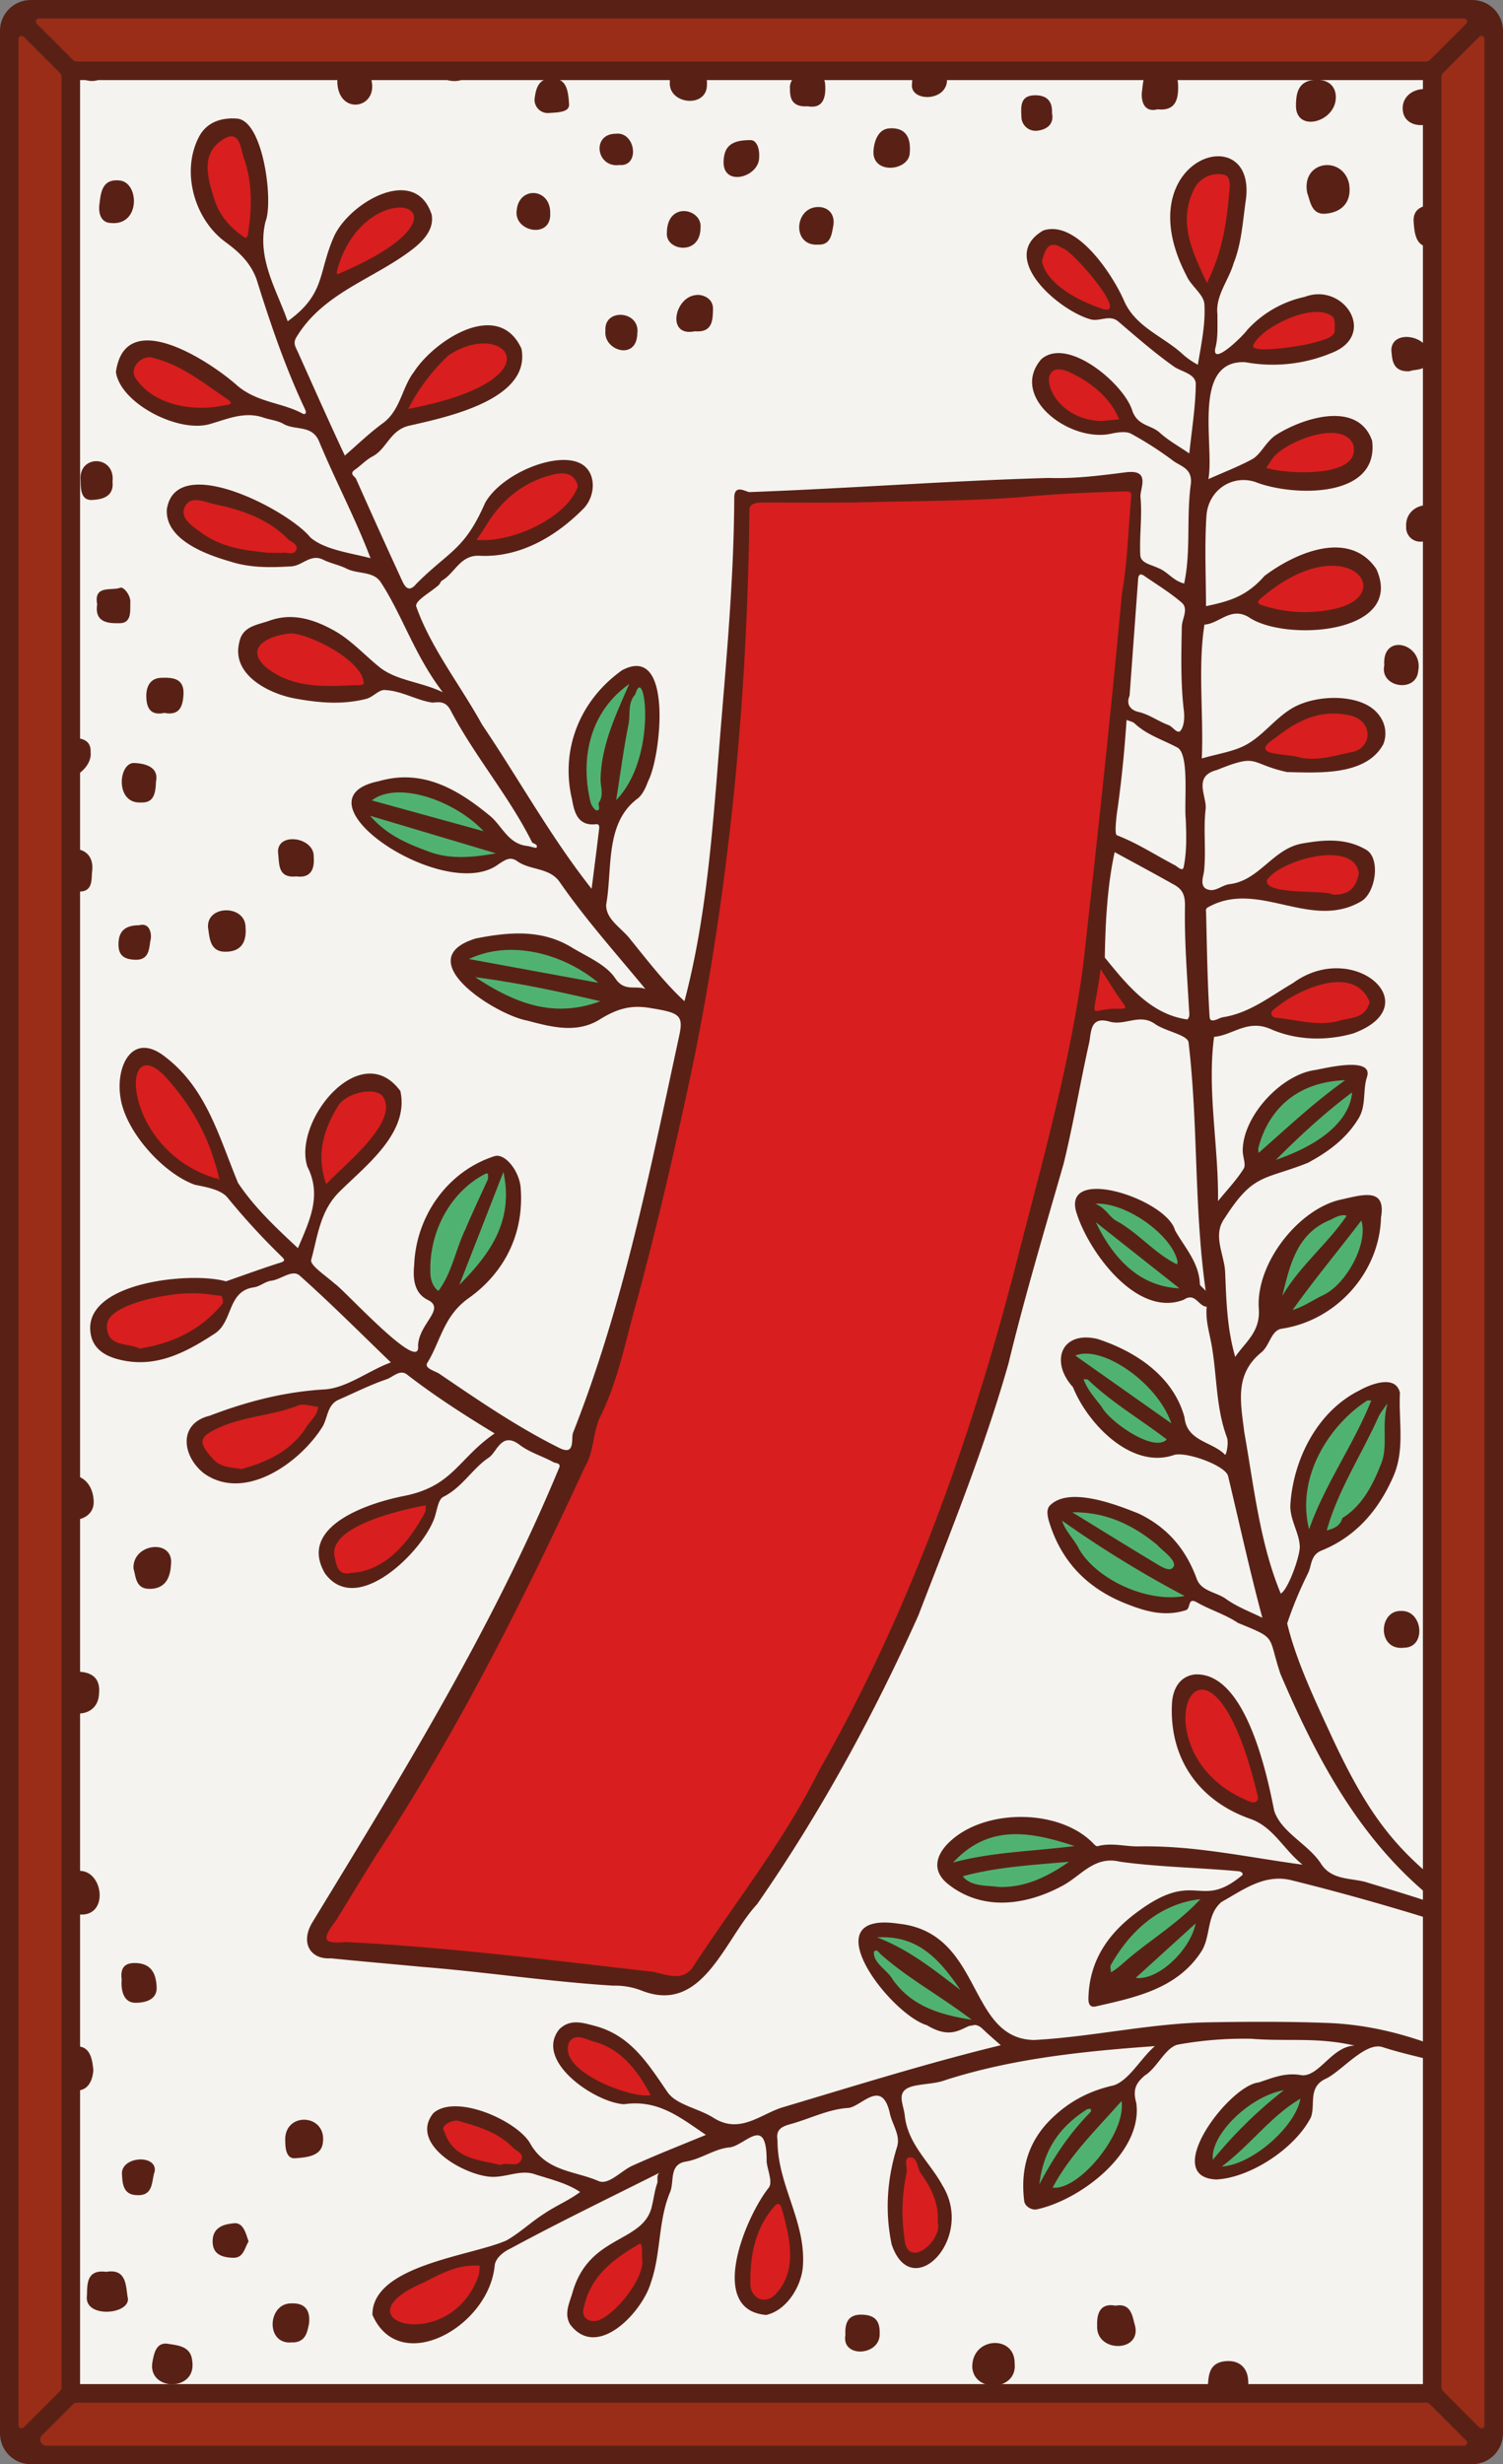 <svg xmlns="http://www.w3.org/2000/svg" xmlns:xlink="http://www.w3.org/1999/xlink" viewBox="0 0 976 1600"><rect x="0" y="0" width="976" height="1600" fill="#808080" stroke="none"/><defs><style>.cls-1{fill:none;}.cls-2{fill:#f4f3ef;}.cls-3{clip-path:url(#clip-path);}.cls-4{fill:#50b271;}.cls-5{fill:#d81e1e;}.cls-6{fill:#592116;}.cls-7{fill:#992d17;}</style><clipPath id="clip-path"><path class="cls-1" d="M960,22V1578a6,6,0,0,1-6,6H22a6,6,0,0,1-6-6V22a6,6,0,0,1,6-6H954A6,6,0,0,1,960,22Z"/></clipPath></defs><g id="Paper_Backing" data-name="Paper Backing"><path class="cls-2" d="M960,22V1578a6,6,0,0,1-6,6H22a6,6,0,0,1-6-6V22a6,6,0,0,1,6-6H954A6,6,0,0,1,960,22Z"/></g><g id="Wikipedia_Cropped" data-name="Wikipedia Cropped"><g class="cls-3"><path class="cls-4" d="M685,1424.49c-33-2.67,1.21-49,18.38-58.1,6.48-4.77,11.24,6.9,17.1.5,2.73-2.3,4.64-7.51,8.86-6.52C745.05,1379.47,698.72,1428.38,685,1424.49Zm108.4-13.79c-30.69-14.33,20.14-56.82,40.26-57.49C872.54,1364.67,815.07,1410.84,793.42,1410.7ZM631,1315.41c-26.75-1.56-49.18-17.24-65.24-40.15-5.1-4.78.18-10.94-.07-16.26-1.16-4.51,3.93-5.61,7.33-5.19,27.64-.44,53.82,23.71,54.42,50C631.94,1306.09,639.77,1313.42,631,1315.41Zm108.53-27.06c-12.95-2.85-1.06-8.82-20-4.22-7.14-27.3,38.44-53.66,60-55.06,5.84.54,4.18,7,.45,9.33C782.75,1260.09,761,1288,739.54,1288.35Zm-89.31-59.12c-17.71-1-24.1-1.17-32.83-16.18-6.06-16.32,28.9-26.44,42.24-26.15,13.38,1.74,35.07,1.41,42.1,12.07-.64,3.29-5.11,4.92-3.73,8.9C688.12,1224.06,663.69,1228.47,650.23,1229.23Zm109.86-188.18c-25.18,5.89-91.83-42.89-67.36-60.85,18.11-9.67,83.62,18.3,70.36,45.44C771.36,1035,781.51,1040.5,760.09,1041.05ZM861.5,997.69c-44.89-1,3.12-96.5,31.55-91.31,19.78.55,7.8,11.46,10.06,25C904.41,957,885.28,988.29,861.5,997.69ZM751.3,940.93c-20.78-3.85-47.57-24.78-51.13-47.6,2.64-4.05-.67-8-4.25-9.91-2.69-18.8,31.71-4.27,43.27,6.15C756.22,901.13,777.8,935.09,751.3,940.93Zm88.09-86.39c-5.61-.07-2.78-8.21-8-9.3a4,4,0,0,1-2.57-4.74c4.92-21.53,10.94-44,35.58-53.13,24.2-7.6,30.73,11.13,18.42,33.57C873,840.62,857.55,848,839.39,854.54ZM284.67,842.25c-25.59-20,4-79.38,33.55-83.91,4.25,2.59,10.51-5.41,12.61,1.7,8.29,38.75-15.49,62.72-29.69,77C291.22,839.42,295.34,834,284.67,842.25Zm481.06-1.75c-24.24,2.14-69.25-35.29-54.7-62.94,23.88-.51,67,26.88,54.25,50.77C766.15,832.61,774.8,838.9,765.73,840.5Zm62.78-83.38c-8.38-7.65-16.64-1.19-15.27-12.52C837.46,660.41,946.13,708.71,828.51,757.12ZM364.17,658.91c-16.5.38-68-13-61.35-39.82C343.49,591.91,444,654.34,364.17,658.91ZM299.4,560.47c-26.41,5.09-100-42-40.1-50,18.64,1.09,58.25,12.39,58.31,35.88C339.39,559.66,311.83,559.88,299.4,560.47Zm88.14-30.26c-25.74-15.55-3.07-95.41,27.12-87.89,18.44,15.1,5.15,49.35-2.17,66.51-3.77,4.27-7.06,15.34-14.32,14.45-5.4-.47-5.26,7.26-10.63,6.93Z"/><path class="cls-5" d="M269.49,1513.36c-61.16-6.44,32.8-62,46-41.67C312.69,1491.85,296.07,1512.54,269.49,1513.36ZM385.68,1511c-39.08-4.45,37.81-87.29,35.31-45C422.41,1482.45,400.32,1510.13,385.68,1511ZM496,1497.19c-27.73-6.54-6.81-64.82,9.3-70.21C522.44,1440.39,523.24,1492.57,496,1497.19Zm98.2-30.44c-18.41-2.29-11.59-41.29-9.49-56.15C586.2,1360,640,1463.55,594.19,1466.75Zm-269.34-57c-14.64-2.09-45.56-9.84-39.31-31.9C300.77,1358.33,375.65,1409.29,324.85,1409.72Zm93.37-45.2c-18.19,1.93-78.17-30.25-43-45.8C390.13,1313.91,446.9,1364.07,418.22,1364.52ZM441.66,1290c-57.53-9.44-119.58-16.65-177.37-22.82-16.35-5-75.49,8.89-49.46-22.42C314,1092.11,399.55,932.08,432.5,751.15c27.82-112.9,41.93-225.5,47.68-343.54,10.32-85.07-24.72-89.67,74.72-85.43,57.18.21,118.9-5,175.78-7.17,14.37-.29,5,20.9,6.25,29.61-7.07,92.58-22.61,187.11-27.19,278.85,9.18,1.39,38.62,38.61,15.13,35.61-8.3,2.09-23.54-3.36-24.3,8.5-9.35,49-21.88,97.51-34.75,145.7C620.33,978.54,561.13,1167.69,441.66,1290Zm372.28-115.79c-50.57-3.14-66.4-111.77-18.81-72C803.11,1114.83,833.48,1168.21,813.94,1174.24ZM225.29,1025.65c-16.89-1.06-15.17-30.37.27-35.12,16.08-8.22,36.49-17.93,53.79-15.81C281.14,998.35,250,1025.38,225.29,1025.65Zm-68.62-67.78c-18.65,1.55-44.47-25.11-16.42-34.39,22.15-5.71,47.56-19.12,69.45-12.59C209.31,935.83,174.9,954.53,156.67,957.87Zm-66-78.28c-88-23.59,70-67.57,56.85-30.4C136.44,863.71,113.43,877.15,90.63,879.59ZM212,772.92c-14-13.37-6.77-38.22,4.12-56.82,8.94-15.69,46.95-16.54,37.71,8.18C244.79,744.67,228.6,760.3,212,772.92Zm-69.32-2.36c-57.7-9.34-80-110.63-32.6-74.46C123.29,711.52,154.46,753.59,142.64,770.56ZM857.87,668.32c-61.63.23-32.18-28.18,10.53-34.58C909.25,636.69,892.62,671.74,857.87,668.32Zm8.74-83.42c-14.22-3.45-29.58.2-44-6.24-15.5-13.81,20.73-27,41.44-27.06C892.26,547.77,892.45,585.69,866.61,584.9Zm-14.44-88.23c-66.18-.47-17.54-36,13.8-37.38C914.76,463.66,887.16,500.84,852.17,496.67Zm-637.62-47.3c-30.26,6.64-83.31-35.11-24.45-42.15C216.25,408.49,272.13,454.19,214.55,449.37Zm632.56-47.92c-71.35-.4-6.67-40.16,21.74-38.07C913.36,373,875,407.54,847.11,401.45ZM188.73,363.2c-21,.21-74.17-4.17-72.61-35.15C120.87,304,223.6,350.92,188.73,363.2ZM317,355.09c-39.9-.68,54-82.09,62.1-40.14C372.75,340.63,339,351.52,317,355.09Zm535-44c-64.15,3.06-19.37-33.95,14.39-33.8,30.71,2.53,13.15,35.46-9.49,33h0C855.27,310.52,853.68,310.93,852.05,311.08ZM715.32,277.36c-10.86-1.33-28.36-3.45-36.5-22.71C665.27,201.25,766.57,279.51,715.32,277.36Zm-585.69-7.49c-19.73,1.24-71.17-27.9-33.1-41.76C117,231.79,189.21,268.14,129.63,269.87Zm135.4-.36a4,4,0,0,1-3.56-5.83C312.34,167,387.52,253.51,265,269.51ZM823.55,230.6c-40.75-1.37,24.63-44.69,43-29C886.51,225.3,839.09,230.93,823.55,230.6ZM718.66,205.08c-18.25-4.5-38.27-14.8-44.77-30.91-4.64-10.46,7.43-25.82,18.5-16.18C700.33,163.39,738.38,197.32,718.66,205.08Zm65.07-17.38c-47.22-55,17.23-108.09,18.47-62.45C799.28,145.43,798.91,172.76,783.73,187.7Zm-564.35-5.78c-6.12-.16-5.08-7.76-2.75-11.27C249.91,91.16,320.77,147.46,219.38,181.92Zm-59.85-23.36c-52.81-25.38-16.93-106.9,1.72-60.44C165.74,115.77,173.7,145.73,159.53,158.56Z"/><path class="cls-6" d="M977.28,1254.5c-59.8-43.3-80.31-57.71-112.43-126.78-10.89-23.68-23-48.82-29-73.62a253,253,0,0,1,13.46-32.46c2.56-5,1.53-11.92,8.83-14.87,22.62-9.15,37.33-26.62,46.77-48.43,7.48-17.3,3.21-35.94,4.16-54-2.8-12.27-19.63-5.34-26.41-1.49-27.42,13.68-43.14,45.16-44.79,75,0,9.1,5.69,17.56,6.1,25.56.91,5-7.22,28.55-12.29,31.29C818.09,1002,814.24,965,808,929.93c-2.37-19.4-6.46-37.59,11.1-51.85,5.54-4.49,6.27-14.48,13.4-15.39,35.46-5.4,63.35-36.55,64.27-72.22,3.65-20.37-13.23-14.27-26.79-11.42-27.27,6.55-54.66,41.63-52.55,70.81,1.08,15-8.81,21.52-15.31,31.16-5.33-18.24-5.8-36.73-6.54-54.91-.47-11.65-8.47-24-.32-35.15,18.73-29.25,25.16-24.54,53.9-35.88,13.25-7.1,25-15.66,33-28.82,5.17-8.47,2.68-18.25,5.48-26.87,4.58-13.76-27.26-5.75-33.32-4.67C832,697.51,806.59,725.07,807,747.6c.07,3.8,2.22,8.61.6,11.21-4.36,7.05-10.23,13.16-16.65,21.05.42-35.82-7.19-71.79-2.56-106.66,12.19-1,21.62-11.66,36.81-5,16.2,7.1,35.28,7.95,53.43,2.84,49.52-18.11.33-61.53-39-32.75-14.79,8.61-28.17,19.54-45.58,22.2-2.45.37-8.25,4.63-8.56-.21-1.46-22.52-1.71-45.12-2.3-67.69,0-1.22-.65-2.54,1.44-3.6,32.61-18.16,66.5,15.6,99.44-3.86,9.35-5.74,12.49-27.82,3.13-33.35-13-7.7-27.16-6.68-41.72-4.06-19,3.42-27.73,24.12-47.12,26.38-4.2.49-8.37,4.24-12.26,3.82-8.09-.89-4.58-8.79-4.21-12.43,1.37-13.42-.53-26.94,1-40,1-8.34-8.63-21.46,7.38-25.55,27.5-11.15,20.57-4.11,45.49,1.36,20.55.44,51.47,2.53,62.57-18.2,2.87-7.45,1-16-6-22.18-11.9-10.44-38.62-10-53.69-.81-10.94,6.65-18.41,17.36-29.22,23.35-8.36,4.64-18.59,5.92-29,9,1.25-28.16-2.64-59.41,1.72-86.9,9.74-.63,17.18-11.94,28.91-4.74,23.38,16,101.69,11,82.72-31.32-17.58-26-52.62-10.63-72.64,4.44-11.69,13.22-22.34,16.34-38,19.65,0-19.09-1-38.86.29-58.48,1.11-17,16.77-27.08,31.72-22.17,23.75,9.41,80.66,11.19,75.86-26.79-9.17-26.24-44.65-14.95-62.23-3.83-6.69,4.28-10,12.79-15.73,15.89-8.86,4.8-18.86,8.61-28.35,12.88,4.05-22-11-77.47,23.93-75.92a99.4,99.4,0,0,0,56.07-6c30-11.64,8.13-46.07-17.45-36.42a70.9,70.9,0,0,0-37.41,21.56c-1.87,3-22.93,23.92-20.66,11.93,1.9-7.1,1.32-14.6,1.41-22-1.45-12.27,7.16-21.85,10.53-33.4,5-12.63,5.85-26.15,7.66-39.34C818,75.19,730.32,102,770.47,179c2.84,6.62,11,11.93,11.62,18.32.83,13.16-2.11,26.48-4.24,39.5a50.39,50.39,0,0,1-9.37-6.4c-12.81-12.08-31.41-17.9-38.83-35.77-7.62-17-30.73-52.11-52.18-45-30.37,17.58,10.89,52.74,31.39,57.87,5.93,1.09,11.93-3.39,17.39,1.29,11.68,10,23.26,20.11,35.87,29.07,5,3.54,14.43,4.81,14.37,11.55-.13,15-2.66,30-4.2,45-6.6-4.56-13.61-8.41-19.36-13.64-5.52-5-14.1-4.1-17.65-14.12-5.19-17.21-42-48.51-59.12-33.42-21.32,24.75,19.45,55,46.37,48.11,3.91-.74,8.85-1.43,12,.28a224.86,224.86,0,0,1,27.26,17.53c4.94,3.71,12.59,4.86,11.51,15-3,21.4.16,43.5-4.34,64.69-7.22-1.71-10.64-7.75-17.15-10.16-4.26-2.11-11.06-3-11.34-8.27-.64-12.68,1.37-25.53.08-38.1,0-5.86,6.62-17.69-9.48-15.66-16.57,2.09-33.37,4.27-50,3.66-64.84,1.81-129.46,6.8-194.27,9.17-2.11.15-9.84-5.58-10,3.48-.22,59.86-6.54,119.24-11.08,178.89-4,49.59-8.58,100.37-21.26,148.2-12.93-11.94-23.92-26.35-35-40-5.6-7.45-16.21-13-15.82-22.79,4.16-23-.95-52.6,20.11-68.55,3.45-2.48,5.61-7.44,7.2-11.71,8.22-15.46,16.54-89.84-17.06-71.79-27.3,19.46-40.19,51.44-32.41,83.93,1.34,7.45,3.33,17.43,15.61,16,2.71-.31,2,2.76,1.8,4.31-1.45,12.38-3.07,24.74-4.71,37.64C357.63,543.52,337,505.89,313,470.41c-13.86-25.25-33.34-49.83-42.78-76.81-.57-3.75,9.51-9.07,14.69-13.75.88-.8,1.2-2.36,2.16-2.91,8.35-4.86,11.76-16.6,24.17-16.1,26.19,1.39,50.06-12.54,68.13-31.1,7.68-8.47,7.89-23.53-2.44-28.84-15.77-8.1-51.61,6.89-62,25.77-13.31,30.57-23.47,31.18-44.53,52.34-4.56,5.55-7.12,2.71-9.13-1.65Q246,344.24,231.2,310.9c-.68-1.54-4.7-3.2-.82-5.86s7.33-6.5,11.54-8.69c9.5-5,11.3-17.44,24.45-20.1,23.54-5.41,78.6-16.75,72.25-49.83-14.82-32.62-56.33-5.73-69.85,15.09-7.94,10.43-8.68,24.88-20.19,33.3-8.84,6.46-16.76,14.17-24.67,21a5,5,0,0,1,.32.65C213.68,274,203.51,251,193.32,228.33c-1.2-2.7-3.22-5.37-1-9.11,17.56-29.43,50.93-38.12,76-57.73,8.08-6.34,13.49-13.54,12-22.1-10.62-32.94-53.67-7.75-63.51,14.34-10.43,23.73-5.26,37-30,54.88-7.41-21.11-20.09-40.64-14.43-64.67C177.7,131.21,171,77.84,153.7,77c-10.38-.73-19.69,2.53-24.57,12-11.66,22.51-2.91,53.36,17.21,68.11,8.9,6.52,16,13.15,20.12,23.79,9,28.93,18.8,57.73,31.81,85.27.58,1.25.6,3.12-1.41,2.57-13.63-7.54-29.77-7.15-43-18.56-17.58-15.64-72.67-51.91-78.58-8.59,3,20.4,40.43,39.55,60.78,33.81,11-3.11,22.54-8.47,34.82-4.32,4.4,1.5,9.35,1.92,13.25,4.19,7.4,4.32,18.38.4,23,11.17,10.58,25.57,23.7,50.12,33.47,76-12.78-3.43-29.87-5.41-39.12-13.55-14-17.45-87.3-56-93.14-18.19-1.21,19.5,25,29.18,40.48,33.68,13.49,4.44,26.7,4.18,40.42,3.34,7.22-.44,12.47-8.42,20.64-4.3,4.82,2.43,10.41,3.36,15.22,5.81,7.18,3.66,17.35,1.45,22.14,8.79,14.27,21.84,21.87,47.38,40.31,71.47-13.87-6.8-30.35-7.49-41.33-16.49-9.75-7.91-18.47-17.59-29.25-23.58-12.61-7-26.83-11.88-41.94-6.43-7.83,2.82-17.51,3.45-19.6,13.9-5.52,21.17,19.23,33.7,36.76,36.75,15.16,2.75,30.13,4,45.44.18,5-1.25,8.46-6.43,12.8-5.75,10.69.6,20.21,6.69,30.31,8.12,4.17-.26,8.54-1.38,11.95,5.17,15.46,29.51,37.72,55.39,52.6,85.11.51,1.56,4.33,1.31,3.09,3.93-.23.49-4-.88-6.23-1.14-12.29-1.47-16.08-13-24-19.55-20.6-16.94-43.38-30.75-72.07-22.52-58.55,11.89,43.17,80.06,77.62,53.93,4.52-2.86,7.55-5.24,12.23-1.92,8.32,5.92,20.4,4,27.16,13,17,24.61,37,46.89,56,69.94-6.36-2.59-13.51,2.13-19.57-6.94S381,621.1,371,615c-19.61-11.84-41-9.79-62-5.66-43.87,13.43,12.36,49.4,33.25,53.31,15.55,4.11,32.16,8.6,47.14-.68,10.39-6.44,19.42-9.67,32.38-7.55,19.1,3.13,22.4,4.29,19.21,18.44-18.72,86.66-36.12,174.53-68.8,257.24-1.53,3.56,1.74,15.35-8.77,10.13-27.45-13.62-52.74-31-78-48.17-2.76-1.88-10.16-3.59-7.93-7.17C286.1,871,288,854.51,304.18,843c22.81-16.17,36.27-41.28,33.94-71.67-.86-11.18-10.43-23.07-17.26-20.55-30.4,9.87-50.6,38.92-51.89,70.31-.94,9.18-.05,18.63,8.93,23,11.74,5.84-6,15.22-6.43,29.81,2,18.83-48.78-37.32-54.24-40.51-5.53-5-16.11-11.9-15.15-15.36,4.12-14.85,5.56-30.88,17.46-43.35C236.4,757.57,266,736.16,260,708.43c-25.64-35-69.95,19.35-60.43,49,9.64,18.93,1.38,35.23-6.1,53-13.66-12.8-27.91-25.91-38.9-42.37-12.08-29.12-20.27-60.89-46.6-81.29-21.63-17.76-32.77,4.89-29.85,25,2.72,22.39,27.79,50.18,48.48,57.51,7.42,1.48,16.86,3.14,21.11,8.27a451.36,451.36,0,0,0,35.44,38.59c2.18,2.08,1.44,2.83-.56,3.51-11.91,3.75-24.3,8.31-35.86,12.33-22.24-6.49-93.41.33-87.87,33.93,1.63,10.4,10.19,14.68,17.92,16.69,23.66,6.17,43.28-4,62.76-16.76,11.91-7.83,8-27.6,25.43-30,3.82-.53,7.29-3.8,11.11-4.25,6.41-.76,13.67-7.67,18.54-3.34,20.46,18.22,39.81,37.69,59.21,56.37-14.31,5.17-28.56,16.64-43.12,17.52-26.17,1.51-50.6,7.94-74.57,17.09-20.69,5.08-17.84,26.27-3.75,37.37,26.25,18.82,62.16-6.57,76.93-30.07,3.62-5.85,3-14.35,10.62-17.71,10.32-4.54,20.45-9.64,31.08-13.26,4.16-1.42,8.67-6.65,13.19-3.15,18,13.91,37,26.19,57,38.3-23.92,16.52-27,34.33-59,40.64-22.92,4.51-69.2,19.67-51.14,50.31,20.19,27.54,60.76-12.1,69.9-33.3,2.81-5.38,2.91-14.46,6.94-16.48,12.36-6.19,18.84-18.37,29.48-25.45,5.44-3.63,8.23-17.35,20.17-8.22,6.4,4.89,14.71,7.23,21.88,11.21,1.19.66,5,.44,3.7,3.49-42.94,103.69-102,199.58-160.26,295.2-8.19,13.6-1.07,24.34,12,23.41,19.58,2,39.18,3.66,58.75,5.53,41.7,3.32,82.94,9.66,124.64,12.23a47.28,47.28,0,0,1,18.39,3.2c39.75,15.69,53.62-33.09,75-56.14,40.83-58.76,75.43-122.14,104.7-187.45,20.76-54,42.72-107.88,58.53-163.62,10.56-43.65,23.46-86.65,35.82-129.78,6.35-25.91,10.7-52.31,16.54-78.36,1.45-6.45.28-17.29,12.81-13.93,10.4,3.25,19.8-5.56,30,1.68,6.94,4.84,21,7,21.75,11.91,6.37,54.07,3.44,106.91,11.13,161.35-2-2.29-3.75-3.3-3.79-4.36-.44-13.92-9.86-23.83-16.12-34.92-5.56-20.59-75.56-43.24-63.57-10.16,8.18,24.89,39.21,67.18,69.36,55.15,7.34-5,9.46,4.5,14.8,4.58-.93,8.6,1.71,16.72,3.18,25,3.53,19.91,2.71,40.53,9.91,59.86,1.34,3.58-.49,12-1.23,11.24-8.31-8.61-24.75-8.55-26.3-24.23-7.19-26.7-31.8-42.93-56.56-50.94-23.45-5.47-31,14.68-15.86,31.32,9.33,23.36,37.58,53.33,65.23,44.16,7-2.85,33.52,6.41,35.47,13.48,7.32,30.56,14.14,61.91,22.28,92.11-7.57-3.81-16.33-7-23.61-12.25-6.28-4.51-16-4.9-19-13-7-19.29-19.06-33.47-37.71-42.42-14.64-5.85-45-17.7-57.47-5.41-2.77,2.52-1.75,7.32-.56,11.15,7.92,25.52,24.71,42.7,49.31,52.56,12.67,5.07,25.19,8.88,39.3,4.46,3.57-1.12.84-8.76,7.31-5.07,8.62,4.9,18.46,7.81,26.6,13.31,25.9,10.59,19.07,7.66,27.57,33.13,24.58,57.42,53.92,112.3,105.21,150.87-16.69-5.76-31.64-10.25-48.24-15.27-10.14-3.39-22.85-1.19-30.21-11.73-7.92-13-26-20.56-30.81-35-4.93-25.25-19-90.51-51.66-88.54-10.2,1.3-14.3,10.1-14.74,19-1.79,35.64,17.49,63.1,51,74.81,14.81,5.17,21.35,19.7,33.8,29.69-36.6-4.92-69.1-12.36-105.4-11.87-9.23.35-18.45-2.69-27.72-.1-.69.19-2-.91-2.66-1.7-21.3-22.25-68.31-23-91.86-2.55-10.89,9.43-13.41,20.22-2.5,28.87,22.56,17.89,51.1,13.74,74.8.74,11.8-6.47,20.4-19.33,36.83-15.3,25.32,3.49,51.33,3.82,76.85,6.17,2.18.16,3.77,1.88,2.06,2.92-27.29,22.53-29.61-4.59-67.31,23.27-19.21,14-31.69,31.89-32.13,56.57-.06,3.3,1,5.91,4.86,5,25.68-5.84,52.49-11.35,68.24-35.29,6.64-9.91,3.24-24,13.35-32.52,14.2-7.94,28.09-18.6,45.77-14,45.2,11.2,89.75,24.5,133.9,39.34C978.76,1262.4,984.93,1259.8,977.28,1254.5ZM901,911.11c-4.05,15,.49,27.34-4,38.92-5.41,13.85-12.19,27.5-25.33,35.66-1.41,5.17-5.55,6.84-10.11,8,7.24-26.12,22.65-49.24,33.66-73.91C896.25,917.56,897.91,915.62,901,911.11Zm-13.37-1.58c.69-.44,1.86-.13,2.81-.17-11.43,28.78-30,54.08-40.35,83.58C841.4,958.64,863.71,924.93,887.58,909.53ZM859.1,841c-6.61,3.12-12.62,7.5-19.71,9.56C853.49,830.71,869,812.2,884,792.47,888.63,807.07,874.46,833.8,859.1,841Zm4.45-48.79c3.58-1.65,6.78-4,10.94-2.87-12.34,18.31-30.57,32.66-41.81,52.14C837.6,821.44,842,801.11,863.55,792.19ZM878,709.28c-.94,12.06-10.67,30.36-49.53,43.84C845.5,736.08,861.11,721.91,878,709.28Zm-60.92,36.31c6.8-26.48,26.41-43.22,56.43-44.21C853,716,835.46,732.65,817.36,748.53A9.05,9.05,0,0,1,817.12,745.59Zm9.75-89.8c14.37-12.84,52.39-30.64,62.57-5.18-2.75,10.95-12.47,10-19.64,12.12-13.82,4-27.61-.71-41.4-1.92C826,660.29,824.22,657.88,826.87,655.79ZM822.7,571.6c7.45-12.64,55.92-26.92,59.66-4.93-1.19,8.32-5.31,14.58-16.67,14.22C859.87,577.48,821.24,581.46,822.7,571.6Zm6-92.89c14.82-11.77,30.67-18.94,50-13.64,13.37,4.74,11.7,20.8-.68,23.2-11.66,2.35-23.54,6.54-35.74,3.1C831.7,489,810.58,490.44,828.72,478.71ZM818.6,388.65c53.22-45.87,88.61-5,51.17,5.9A88.37,88.37,0,0,1,819.64,393C816.43,392,816.22,390.67,818.6,388.65Zm10.1-93.54c9.13-9.08,42.29-22.47,49.89-6.87,6.64,22.95-44.64,19.47-56.32,15.55C824.39,300.86,826,297.4,828.7,295.11ZM814,223.88c5-11.23,37.74-27.46,50.32-19,2.49,1.68,2.64,3.47,2.31,10.43-.55,3.92-8.13,5.79-13.91,7.26C849.4,224,810.31,230.57,814,223.88ZM775.25,123.1a17.37,17.37,0,0,1,19.63-9.62c4.82,1,3.63,8.84,3.34,11.3-1.61,20.74-4.93,39.81-14.47,58.92C774.18,163.39,764.91,144.41,775.25,123.1Zm-58.4,77.74c-14.39-4.59-36.75-15.36-40.22-31,1.9-8.44,4.79-14.38,13.53-8.52C695.58,161.9,732.79,204.48,716.85,200.84Zm-1.53,72.52c-35.64-.74-44.62-42.4-21.1-31.81,13.6,6.17,26.89,16.56,32.5,30.73ZM315.69,341.15c9.83-16.33,23.83-27.85,42.07-32.66,5.36-1.41,15.13-3.28,17.48,7.32-7.53,21.27-44.39,37-65.74,34.69C311.57,347.39,313.77,344.35,315.69,341.15ZM291.07,230.91c36.51-25,73.45,15.75-26,34.6A126.56,126.56,0,0,1,291.07,230.91Zm-72-55.94c18.5-65.88,101-40.3,1.85,2.38C217.68,179.18,218.85,176.1,219.11,175Zm-58.24-22.11a3.56,3.56,0,0,1-1.35,1.7c-9.64-6.21-17-14.4-20.41-25.5C134.71,115,130,99.33,145.5,90.14c10.42-6.17,10.88,7,12.93,12.8C164.23,119.16,163.5,136.54,160.87,152.86Zm-15,110.27c-19.8,4.5-46.71.18-58.3-18.41-3.39-7.29,6.07-15,12.4-12.17,18.1,4.5,32.38,16.29,47.47,26.45C151.33,261.6,150.33,262.74,145.89,263.13ZM192.35,357c-1.46,3.78-5.93,1.46-9.06,1.91-1.63.23-3.32,0-9.37,0-12.27-1.46-28.87-2.52-43.22-13.07-6-4.41-13.79-9.25-10.88-16.29,3.49-8.44,13.14-3.53,19.5-2.2,17.45,3.68,34.37,9.32,47.45,22.48C188.92,352,193.83,353.14,192.35,357Zm37.54,87.93c-20,.83-40,2-57.2-11.69-15-13.33,3.11-21.14,16.87-22,13.67,1.33,45.55,17.8,46.59,31.91C236.82,445.23,232.26,444.82,229.89,444.92ZM314,539.69l-72.58-20C258.85,506.49,296.33,520.54,314,539.69Zm-35.76,13.18c-13.35-5-26.62-10.24-37.94-23.2l81.77,24.4C306.47,556.81,292.24,558.13,278.26,552.87ZM412.59,450.79c6-21.37,15,40.58-12.45,68.68,2.93-18.49,4.92-33.9,8-49.1C409.45,463.84,407.41,456.43,412.59,450.79ZM389,521c-1,1.59,1.47,5-1.4,5.2-1.28.1-3.71-3.33-4.13-5.45-6.91-28.39-.37-58.68,25.13-76.62-9,20.58-18.08,39.82-18.6,61.54C389.88,510.81,392.23,516,389,521Zm-.39,117.14L304.55,622.7C331,610.06,365.36,618.72,388.61,638.15Zm-80-3.67c29,3.8,54.57,9.43,81.24,15.62C360.05,661.14,335.12,652,308.63,634.48Zm18.29,126.4c6.89,32.21-8.87,53.47-28.62,73.38C307.53,810.61,316.75,787,326.92,760.88Zm-47.46,64.54c-.57-24.87,12.18-50.63,34.85-62.8,2.66-1.22,2.64-1.27,2.62,2.89-4.65,10.29-9.95,21.38-14.69,32.7-6.4,13.06-8.71,28.4-17.57,40C280.39,835,279.32,829.39,279.46,825.42Zm-60-107.22c4.94-8,21.63-12.5,28.44-7.2,13.51,16.33-25.73,46.35-36,57.92C205.24,750.4,209.75,734,219.49,718.2ZM139.3,764.85c-60.53-18.78-62-97.67-31.7-65.53,17.89,20,29,40.24,35,67.24C142.14,765,140.45,765.24,139.3,764.85Zm5.2,81.67c-13.87,16.84-32.2,25.76-53.87,29.07-7.7-3.87-20.93-.69-21.18-14.32-.9-14.92,42-21.73,53.44-21.49,6.9-.4,13.91.79,20.82,1.67C144.23,841.51,145.26,845.67,144.5,846.52Zm54.5,80c-10.14,15.85-25.85,22.88-42.33,27.35-7-1.33-13.25-.91-18.33-6.55-9.84-10.94-9.47-14.15,3.59-20.21,16.46-7.63,34.93-7.88,51.68-14.54,3.64-1.45,8.64.5,13,.88C206.07,919,201.72,922.27,199,926.52ZM276,982c-9.94,18.48-25.49,38.15-47.86,39.27-9.09,2-9.67-5.39-10.87-10.56-4.3-20.1,44.64-30.6,59.18-33.31C276.31,979,276.62,980.72,276,982ZM770,531.88c.36,10,.75,20.91-1.37,31.1-.68,3.29-4.06-.33-5.65-1.16-12.51-6.53-24.33-14.34-37.66-19.47-1.59-.61-.63-8.93-.14-13.59,3-20.35,5-40.78,6.38-61.31,1.78.75,4,1.08,5.29,2.33,7.83,7.35,18,10.45,27.18,15.34C772.73,488.55,768.75,521,770,531.88Zm-27.1-158.07c8.2,5.68,16.82,10.9,24.35,17.37,4.87,4.2.29,10.45.18,15.69-.37,18.2-.82,36.35,1.32,54.5.5,4.26.29,9.74-2,12.86-2.14,2.88-5.05-2.39-8-3.46-6.63-2.44-12.33-6.85-19.5-8.52-4.68-1.08-8.34-4.62-5.73-10.52q2.78-38,5.55-75.86C739.28,373.17,740.48,372.14,742.89,373.81ZM703.43,626.29c-8.36,62.83-25.64,124.6-41.47,186-29.65,117-70,232.14-130.06,337.23-22.31,45.07-53.42,84.29-80.84,125.9-7,12.5-18.86,6.27-27.25,4.83-66.23-7.52-132.4-15.93-199-19.3-13.72,1.13-17.16-.36-6.57-14,8.56-14,17.12-28.11,25.84-42.06,52.71-80.1,95.72-165.65,135.75-252.49,5.67-9,5.12-21.73,9.58-31.79,10.77-21.38,15.72-44.71,21.86-67.67,15.29-55.4,28.15-111.48,39.92-167.71,23.21-116.43,34.23-235.3,35.47-353.94-.09-2.15.64-4.68,7.25-5,20.34,0,40.68.15,61-.05,36-.94,72.29-.78,108.21-3.45,22.53-2.2,45.06-3.08,67.64-3.71,3-.09,4.05.44,3.88,3.42-2.08,21.07-2.37,42.45-6.14,63.2C721.15,466,712.37,546.09,703.43,626.29ZM727.07,655c-21.32-1-17.43,12.29-12.35-25.69,5.77,8.81,9.82,15.61,14.51,21.94C732.17,655.24,730.05,654.77,727.07,655ZM771,661.92c-24-3.26-39.44-22.89-53.59-40.19.42-22.52,1.55-46.16,6.41-68.44,12.83,7,25.89,14,38.81,21.27,5.32,3,7,6.76,6.85,14-.4,22.16,1.37,44.36,2.62,66.53C772.24,657.63,772.86,660.29,771,661.92ZM764.7,819.34c.08.47-.32,1-.5,1.54-14.57-7.11-25.27-20.74-39.79-28.48-3.91-2.31-6.4-8-13.16-10.84C731.65,780.45,761.56,802.49,764.7,819.34ZM711.63,793.6C729.82,808,747.51,822,765.91,836.5,740.84,835.45,723.35,818.24,711.63,793.6Zm46,141c-8.09,8.81-37.14-11.37-42.47-21.48-4.36-5.64-9.05-10.74-11.54-17.65,1,.17,2.43,0,3.08.56C722.09,910.78,741,921.83,757.58,934.57Zm-59.36-54.42c16.91-7.2,53.22,17.31,62.36,44Zm53.39,123.1c2.34,3.11,15.63,11.69,8.81,15.43-2.65,1-7.19-1.95-10.41-3.89-17.9-10.78-35.66-21.8-53.67-32.87C717.91,981.55,735.78,990.09,751.61,1003.25Zm-50.91,2.54c-3.18-6.41-9-11.65-11.08-18.47a719.11,719.11,0,0,0,79.58,48.92C745.26,1040.76,712.45,1025.91,700.7,1005.79Zm116.22,161.29c-.69,5.52-6.21,2.32-8.32,1.38C734.08,1135.86,784,1026.34,816.92,1167.08Zm-168.09,58.13c-7.9-1.23-18.35,0-23.67-7,22.28-6.06,44.44-7.22,69-9.4C679.38,1219.18,665.16,1225.6,648.83,1225.21Zm-30-15.87c22.82-24.64,49-20.62,78.9-10.75C669.69,1202.17,644.21,1202.47,618.86,1209.34Zm118.59,74.87,38.93-35.37C773,1266.14,751.89,1286.25,737.45,1284.21Zm-3.74-13.29c-4.09,3.27-7.75,7.1-12.33,9.68,0-1.64-.72-3.65,0-4.86,12.53-22.17,31.69-39.59,58.1-42.67C765.44,1248.24,748.69,1258.5,733.71,1270.92ZM951.46,25.56C953,11.88,977.57,14.4,975.17,31.7,973.75,47.16,950.3,42.64,951.46,25.56Zm6.71,673.3c-17.12-.49-13.37-25.66,5.7-23.94C974.52,677.91,972.1,699.29,958.17,698.86Zm8.05,641.74c-11-7.82-24.29-8.55-36.3-13-21.93-8.13-44.39-13.19-67.54-14.1-26.51-1-53.08-.86-79.61-.38-37.27.92-74.15,9.46-111.28,11.45-43.73-.8-33-69.66-88-75.54-57.34-8.58-5.44,58.88,18.43,65.93,21.52,13.14,26.18-6.37,35.73,2,3.94,3.82,8.14,7.37,12.22,11-47.07,11.41-94.31,26.2-141.13,40.17-14.56,4.18-28,18-45.46,6.93-9.69-6.16-24-8.26-29.82-16.65-12.66-18.43-23.8-36.79-47.19-43-8.12-2.14-16-4.7-23.07,2.16-16.7,20.67,23.47,47.77,42.06,48.69,22.22-3.18,36.34,8.56,53.13,19.9-15.31,6.36-31.7,12.75-47.7,20-7.48,3.39-15.47,12.8-22,10-15.11-6.64-33.72-5.94-44.22-24.1-8-14.81-48.34-33-63.07-20-15.71,19.53,18.63,39.68,36.64,41.27,9.72.86,18.78-4.39,28-2,10.16,3.38,21.85,5.9,30.67,11.94-7.3,5.47-15.94,9-23.52,14.17-8.29,5.25-16,12.65-24.35,17.28-22.22,10-87.18,16-87,48.28,17.55,40.31,75.93,7.8,79.41-32.26.76-4.93,6-8.85,10.39-10.87,31.7-17.15,64.21-32.84,96.41-49-2,2.29-.61,4.86-1.29,6.78-1.62,4.57-2.19,9.52-3.32,14.24-5.05,25-41,18.33-51.78,57-2,6.65-5.48,13.59-1.42,20.38,17.68,23.4,46.87-8.22,52.35-27,6.73-18.93,4.67-40.27,12.57-59,2.86-6.82-.95-17.93,10.2-19.76,10.26-1.68,18.94-8.59,28.79-9.25,10.31-1.78,23.94-21.47,23.67,9.46.7,5.6,3.94,13,1.54,16.53-15.34,19.14-40.33,79.64-1.84,82.84,12.43-2.69,22-16.79,23.73-30.07,2.87-30-16.51-53.87-16.36-83.36-1.2-7.11,2.81-8.93,8.53-10.51,12.47-3.44,24.65-9.71,37.21-10.45,8.57-.51,22.08-19.94,27.26,3.71,1.59,7.22,7,14.1,4.6,21.65-6.5,20.86-7.91,41.94-3.49,63.2C592,1496,633.33,1453.46,612,1419c-8.18-15.09-22.49-26.68-24.48-45.42-.85-8-6.72-16.49,6.38-19.28,6.69-1.43,13.86-1.38,20.16-3.76,43.83-14.07,90.27-18.74,135.91-22-8.91,7.47-16.74,22.28-26.85,25.49-16.59,3.73-30,11.11-41.52,22.81-14.32,14.56-19,32.46-16.5,52.31.46,3.67,5.15,6.06,8.16,5.38,28.78-6.23,69-37.19,64.61-69.08-2.66-9.3.37-13.4,5.62-17.92,7.78-4.75,13-17.69,21.13-19.93a240.29,240.29,0,0,1,48.25-3.82c23.37,1.91,42.11-1.24,66.74,4.4-14.71.59-22.63,19.83-34.1,19.3-10.93-2.15-19.54,1.87-28.19,4.65-19.2,1.89-64.13,61.56-27.39,63,22.29-1.19,51.25-20.41,61.37-40.47,3-8.26-2.12-19.47,9.55-24.91,10-4.57,25.8-24.25,36.94-20.57,21.38,6.94,43.89,9.87,64.74,18.65C967.44,1350,973,1343.16,966.22,1340.6Zm-342.56-48.5c-19-14.63-34.3-26.59-54.12-34.19C594.79,1256.49,609,1270.32,623.66,1292.1Zm-44-6.91c-3.2-5.79-13.09-10.91-12.1-18,1.83-2.05,3.2.71,4.47,1.83,17.58,15.58,38.39,26.74,59,42.41C609.21,1308,591.64,1302.19,579.64,1285.19Zm-161.42,75.33c-13.67-.42-57.19-16.93-48.34-35.11,4.31-5.46,10.65-1.12,15.84.22,18.1,4.87,28.67,19.44,36.86,34.89Zm-79.79,42c-2.71,5.16-8.57,1-13.58,3.21-14-3.63-30.35-3.59-36.37-21.88-3.21-4,6.41-8.06,9.54-6.66,12.7,3.57,25.4,7.4,35,17.17C335.31,1396.68,340.62,1398.36,338.43,1402.51Zm-27.94,75.7c-18.75,51.59-93.86,28.44-35.25,3.78,11.09-5.88,23-12.11,36.29-10.83C311.21,1473.53,311.43,1476.13,310.49,1478.21Zm77.64,28.47c-5.83,1.62-11.08-2.18-9-8.42,4.11-20.16,18.87-31.26,35.27-40.85,2.21-1.3,2.5-.68,2.5,8.62C419.43,1478.94,398.8,1503.65,388.13,1506.68ZM507.62,1434c5.07,18.13,10.76,40-3.94,55.5-6.48,7.22-15.67,3-16.37-5.5-.44-18.8,2.69-36.75,15.65-51.58C505.69,1429.31,507.2,1431.89,507.62,1434Zm81.08-23c.76-3.57-2.07-9.77,1.91-10.21,5.26-.58,4.83,6.74,7.35,10.31,6.41,9.06,11.67,18.8,11,31.41,3.3,12.75-20.44,32.07-21.67,10.33A117.07,117.07,0,0,1,588.7,1411Zm116.87-41.29c.72-.47,1.82-.36,2.75-.52,0,.7.28,1.7-.07,2.06-13,13.16-23.39,28.18-33.32,47C677.69,1395,688.82,1380.53,705.57,1369.75Zm-22,50.65c11.27-21.25,28.52-37.77,44.71-56.19C731.53,1384.88,700.52,1422.62,683.54,1420.4Zm104.05-18.06c-2-15.83,23.75-41.24,46.09-45.13A289.6,289.6,0,0,0,787.59,1402.34Zm5.83,4.36c18.78-14.12,31.56-32.51,51-44C841.27,1380.72,813.2,1405.54,793.42,1406.7ZM940.83,285.13c-.44-14.07,20.65-20.74,23.32-4.6C968,297.81,938.82,304.42,940.83,285.13Zm22.55,580c.4,15-24.09,18.27-24,1.18C938,849.05,963,846.5,963.38,865.08ZM939,1113.38c-1.13-20.4,25.16-15.8,22.44,3.15C960.57,1132.07,935.64,1129.09,939,1113.38Zm3.12-622.93c6.35.28,16-1.1,15.94,9.05,0,7.51-2.58,15.66-13.1,15.54C930.63,516.46,928.15,490.86,942.13,490.45Zm-.85-76.19c-.42-9.25,7.68-12.7,14.69-12.78,8.13-.1,10.12,7.61,11.15,14.58-.93,9.74-8.44,12.84-15.84,12.58S941.56,420.4,941.28,414.26ZM924.91,752c-2.59-18.16,20.47-15.85,18.86-.18C943,768.6,925.63,767,924.91,752Zm4.78-618.73c19.74.86,16.48,28.84-1.72,27.06-8.65-.36-9.51-9.17-10-16.51C917.48,135.51,924.1,133.19,929.69,133.31Zm-18.82-63.6c.83-15.24,26.87-16.39,25.66.36C936.8,83.63,910.22,86.4,910.87,69.71ZM913.12,342c-1.09-16.66,25.33-20,21.82-.91,2,10.12-6.57,10.11-11.91,10.59A9.17,9.17,0,0,1,913.12,342ZM903.5,227.45c.17-14.53,26.55-9.33,24.2,4.88-.09,8.91-8.33,7.06-12.43,8.73C904.05,241.58,904.05,233.24,903.5,227.45ZM910.1,1046c13.87-.3,16.2,23.56,1.85,23.83C894,1072.16,895,1045.18,910.1,1046ZM898.92,431.91c-1.57-21.39,25.63-14.24,22,3.95C919.54,450.09,895.72,446.43,898.92,431.91Zm-17.78-405C878.43,8.91,906.22,7.4,906,26,908.1,44.21,879.71,44.09,881.14,26.86ZM876,119c2.06,11.72-4.22,18.85-15.28,19.74-9.31.76-9.89-8.47-11.81-13.26C844.6,104.46,871.51,100.55,876,119ZM841.56,69.43c0-7.06.51-16.11,10.82-17.4,8-1,13.63,2.06,14.87,8.68C870,78.32,842.41,87,841.56,69.43ZM787.44,16.49C787.81,10.57,789.55,3,798.59,3c9.79,0,16.16,3.89,14.91,14.68C814,30.75,785.7,36.1,787.44,16.49ZM810.55,1546c1.66,21.88-26.42,20.79-26.3,4.75.52-7.25.21-16.24,10.91-17.57C804.77,1532,810.24,1537.48,810.55,1546Zm-69-1486.57c1-7,.63-18.11,13.36-16.57,9,1.08,10.3,7.75,10.12,15.12-.19,8.24-3,14.08-13.3,13C742,73.46,740.94,64.07,741.56,59.45Zm-4.94,1449.08c6.39,19.09-25.16,19.67-24.15,1.5-.27-7.4,1.65-14.9,11.94-12.94C734.05,1495.22,735.3,1503.33,736.62,1508.53ZM671.43,61.89c7.5-.31,12.09,3,11.7,11.48,1.51,7.2-3.26,10.64-9.12,11.44A9.2,9.2,0,0,1,663.27,76C663.15,70.44,661.82,62.28,671.43,61.89ZM645.16,15.13C646,9,645.25.31,655.61.65c5.84.19,13.86.12,12.89,8-.79,6.41-1.39,15.89-11.75,16.66C649.66,25.23,644.09,23,645.16,15.13ZM658.87,1534.5c2,17.93-26.13,19.38-27.5,2.75C630.84,1517.19,659.14,1515.77,658.87,1534.5ZM592.16,55.35c.4-6.38.54-14.53,10.16-15,7.14-.31,12.91,2.23,12.61,10.62C615.84,65.93,591.84,66.38,592.16,55.35Zm-24.93,42.5c.45-6.23,3-14,10.32-14.5,6.87-.48,14.34,2.09,13.22,15.76C590.53,111.13,566.12,113.64,567.23,97.85Zm21.88,1476.07c1,14.09-22.55,14.68-20.26.67-.09-5.07-.37-10.21,5.23-10C580.36,1564.77,589.39,1562.22,589.11,1573.92ZM571.24,1515c.58,14.91-25,16.22-22.27,1.09-.46-8.48,2.2-13.55,11.16-13.18C568,1503.27,571.42,1506.75,571.24,1515ZM549,16c-2.24-14.54,24.7-15,21.88-1-.65,6.59-3.76,12.21-13.82,12.25C550.46,28,549.28,22.23,549,16ZM531.48,134.42c5.78,0,10.77,4.07,9.71,11.76-1.12,5.87-1.65,13-9.92,12.65C514,160,515.73,134.33,531.48,134.42ZM513,58c-1.53-13,22.51-15.92,22.84-3,.59,8.65-1.56,15.75-11.37,14C515,69.62,512.88,64.59,513,58Zm-1.81,1504.48c-.27,7.37-4.19,12.36-10.57,12.14-5.6-.19-15.24,1-13.39-12,2.83-3.34-2.86-13.88,8.45-13.51C503.76,1549.38,511.59,1551.14,511.18,1562.46ZM469.87,105.21c.24-9.74,4.49-14.43,17.94-14.21,3.4.31,5.53,5.12,5.15,11.13C493.05,115,469.72,121.57,469.87,105.21ZM463,200.59c-.17,7.41-.26,15.46-11.82,14.51-18.6,3.89-13.19-22.09.57-23.49C455.24,190.85,463.14,193.12,463,200.59ZM435,53c-1.32-13.71,25.21-14.36,24.06,1.87C459.24,70.71,433.56,67.76,435,53Zm-1.94,98c.28-20.69,23.34-15.49,21.81-2.9C454.68,166.45,431.74,162.78,433.09,151Zm-2,1425.81c1.07,8-4.65,9.79-10.34,10.07-10.6.54-10.54-7.71-10.84-15C410.29,1557.83,433.52,1564.28,431.07,1576.83ZM413.83,216.64c-.39,17.83-22.24,11-20.67-2C392.16,199.78,416,201.69,413.83,216.64ZM399.91,86.84c12.8-1.51,15.86,21.39,2.4,20.3C387,109.12,384.09,86.81,399.91,86.84ZM387.25,15.08c0-4,1-10.22,7-9.91,5.79.3,14.66-1.67,13,9.54,1.9,7.92-3.34,9.4-9.24,10.36C390.12,26.34,387.26,21.2,387.25,15.08Zm-40,48.43c.79-6,2.53-12.81,11.26-12.6,8.25.21,10.38,5.45,11,16.46.63,5.69-7.39,5.58-12.94,6A8.6,8.6,0,0,1,347.23,63.51Zm-11.72,73.13c1.37-16,22.19-14.73,21.75,2C358,155.23,333.67,150.7,335.51,136.64ZM337,1573.91c.32,18.82-24.56,19.78-25.69,2.13C309.5,1559,336,1555.9,337,1573.91ZM282.73,45.43c-.3-14.28,7.61-18,14.82-17.81,6.71.16,8.09,8.59,8.06,14.41C306.26,56.54,285.92,54.65,282.73,45.43Zm-63.67,6.62c-.82-6.46,1.53-10.85,9.07-8.88,9.12-1.92,12.4,3.49,13.42,10.8C243.87,71.33,218.72,74.46,219.06,52.05Zm21,1518.53c-1.88,3.93.55,12.1-6,10.86s-17.21,5.33-19.4-7.71C211.42,1554,237.21,1551.83,240.05,1570.58Zm-30.4-179.27c-1,7.81-8.36,9.44-17.81,10-5.69.63-6.59-5.89-6.61-10.79C183.91,1370.85,212.36,1372.1,209.65,1391.31Zm-29-836.75c-2.07-14.8,23.78-11.41,23.06,2,.63,7.83-2,13.72-11.23,12.49C180.56,570.34,181.36,561.3,180.67,554.56Zm19.93,954.68c-1,3.57-1.38,12-11.3,11.66-16.76,1.39-15.55-24.48-1-25.28C193.2,1495.3,202.34,1495.8,200.6,1509.24ZM166.74,16.67c.45-8,3.67-10.8,11-9.57,10.49-1.9,11.67,5.82,12.12,12.61.26,3.94-.43,10-6.73,9.92C174.74,29.5,166,29.56,166.74,16.67ZM135.27,603.51c-2.75-16,24.26-16.75,24.19-1.26.8,10.38-3.7,16.07-13.94,15.67C136.69,617.58,136.1,609.35,135.27,603.51Zm26.16,851.86c-2.72,4.34-3.19,10.87-10.31,10.59-7.36-.28-13.6-2.46-13-11.79.6-8.73,8.47-10.15,14-10.62C158,1443.06,159.6,1450,161.43,1455.37ZM124.83,1533c3.08,20.53-29.82,19.6-25.74.1,1-5.37,2.53-12.48,10-11.28C115.53,1522.87,124,1523.31,124.83,1533ZM95,451.9c0-6.45,2.78-11.57,9.66-11.8,7.36-.24,15.23.11,14.47,11.25-.54,8-3,13.34-12.39,11.53C97.59,464.85,95.05,459.48,95,451.9Zm-8.3,566.55c-.82-16.63,26.59-19.66,24.31-2.33-.49,8.75-4,15.53-13.92,15.51C88.09,1031.61,88.29,1023.94,86.69,1018.45Zm2.37,256.2c10.11.72,12.3,8.12,12.65,15.59.41,9-9,10.22-14,10.13-7.15-.12-9.3-7.44-8.69-15C78.09,1278.34,80.34,1274,89.06,1274.65ZM87.35,495.42c7.34.35,15.88,2.75,13.93,12.08-.29,8.32-1.62,13.87-9.86,13.55C74.5,521.93,76.82,494.76,87.35,495.42ZM100.43,1410c-2.17,5.83-.39,16.26-12.1,15.25-8.37-.42-8.8-7.72-9.07-13C77.72,1400,102.3,1398.37,100.43,1410ZM97.78,610.29c-1.07,4.84-.45,13.14-9.84,12.87-6.81-.2-11-2.39-11-9.9,0-8.13,3.73-12.46,13.4-12.49C97.52,598.78,98.58,606.67,97.78,610.29ZM77.64,117.19c12.87,1.2,13.67,29.41-5.54,27.6-6-.16-8.07-5.21-7.66-11.15C65.48,125.38,65.93,116,77.64,117.19Zm7,273.74c-.21,5.55,1.1,13.61-6.92,13.71-6.71.08-16.48.06-14.62-12.24-2.35-12.85,9.33-8.58,15-10.8C80.15,380.8,84.82,386.35,84.65,390.93Zm-1.53,1101.7c.34,10.45-28.36,12.45-26.68-1.78.31-7.19-.64-17.52,12.55-15.76C83.09,1472.66,81.51,1485.76,83.12,1492.63ZM73.06,312.75c1.09,10.05-7.17,11.56-13.29,11.88-7.43.4-7.33-7.64-7.42-12.58C50.68,295,75,295.27,73.06,312.75Zm-26-273.33C46.68,32.16,53,28.9,58.16,29.2c4.65.28,13.42-1.11,12.87,8.69C73.65,56.85,47.68,57.59,47.09,39.42Zm5.46,1203.7c-11.12-.42-14.53-6.41-13.72-16.68C39.36,1219.75,40,1214,49.3,1215,66.4,1211.66,71.72,1243.54,52.55,1243.12Zm11.79-144c-.09,16.57-21.28,17.26-25.46,4.91-.72-11,1-18.34,9.21-18.62S65.28,1087.09,64.34,1099.13ZM60.82,974.85c.69,16.39-28.85,15.93-25.63.12C33.89,951.55,60.18,953.16,60.82,974.85ZM35.16,1340.28c-1.9-8.69,4.07-11.29,12.46-11.41,11-1.59,12.23,7.9,13,15.22C59.1,1365.45,37,1358.51,35.16,1340.28ZM59.74,566.36c-.34,5.33.18,12.29-7.71,12.5s-15.88-2.54-16.7-11.43C32.12,547.76,63,544.61,59.74,566.36Zm-24.18-68.5c2.54-6.63-2.82-18.37,10.13-18.75,6.07-.18,13.65.74,13.13,9.28C60.37,501,37.77,513.72,35.56,497.86ZM56.37,1571.7c1.61,11.94-24.58,10.78-26.68,1.15-1.94-8-2.08-16.31,12.09-16C51.3,1555.14,55.24,1563.84,56.37,1571.7ZM37.72,184.76c8.94-.24,14,2.65,13.44,12.23-.34,5.72-1.74,13.48-7.37,13.39-9.35-.15-15.91-6.14-14.73-17.14C27.73,186.17,31.46,184.93,37.72,184.76ZM19.45,1164.3c-.34-6.86,2-16.19,10.37-16.66,15.07-2.58,23.59,31.19,3.55,27.24C24.69,1176.87,19.8,1171.47,19.45,1164.3Zm12.12-141.42c10.21-.87,10.46,7.27,11.23,13.37,1,8.23-6.57,10.27-12.15,10.24C18.44,1046.21,17.17,1023.3,31.57,1022.88ZM13.93,649.62c-.09-6.32,2.56-15.74,10.87-16.1,5.5-.24,15.79-.7,15.24,9.79-.43,8.23.91,19.35-13.42,17.68C17.61,662.59,14,654.86,13.93,649.62Zm25.3-391c-.34,8.82-5.65,12.35-13.74,12.42-9.64.08-6.39-8.32-7-12.82C15.33,240.65,39.4,241.9,39.23,258.59ZM17.94,358.86c7.34-.11,11.5,2.69,11,9.84-.39,6.29,1,14.29-9.1,14.28C7.27,384.13,4.13,357.71,17.94,358.86Zm11,1079.07c-1.29,14.28-27.31,11-23.9-4.94C2.73,1416.36,31.82,1415.61,28.89,1437.93ZM7.44,96c0-3.18,3.08-9,7.06-8.49,7.92,1,16.44,3,14.24,17C21.76,116.88,6.13,109.7,7.44,96Z"/></g></g><g id="Red_Japanese_Frames" data-name="Red Japanese Frames"><path class="cls-6" d="M0,20V1580a20,20,0,0,0,20,20H956a20,20,0,0,0,20-20V20A20,20,0,0,0,956,0H20A20,20,0,0,0,0,20ZM924,1548H52V52H924Z"/><path class="cls-7" d="M952.1,15.41,928.69,38.83A4,4,0,0,1,925.86,40H50.14a4,4,0,0,1-2.83-1.17L23.9,15.41A2,2,0,0,1,25.31,12H950.69A2,2,0,0,1,952.1,15.41ZM40,1549.86V50.14a4,4,0,0,0-1.17-2.83L15.41,23.9A2,2,0,0,0,12,25.31V1574.69a2,2,0,0,0,3.41,1.41l23.42-23.41A4,4,0,0,0,40,1549.86ZM936,50.14V1549.86a4,4,0,0,0,1.17,2.83l23.42,23.41a2,2,0,0,0,3.41-1.41V25.31a2,2,0,0,0-3.41-1.41L937.17,47.31A4,4,0,0,0,936,50.14ZM925.86,1560H50.14a4,4,0,0,0-2.83,1.17l-20,20a4,4,0,0,0,2.83,6.83H950.69a2,2,0,0,0,1.41-3.41l-23.41-23.42A4,4,0,0,0,925.86,1560Z"/></g></svg>